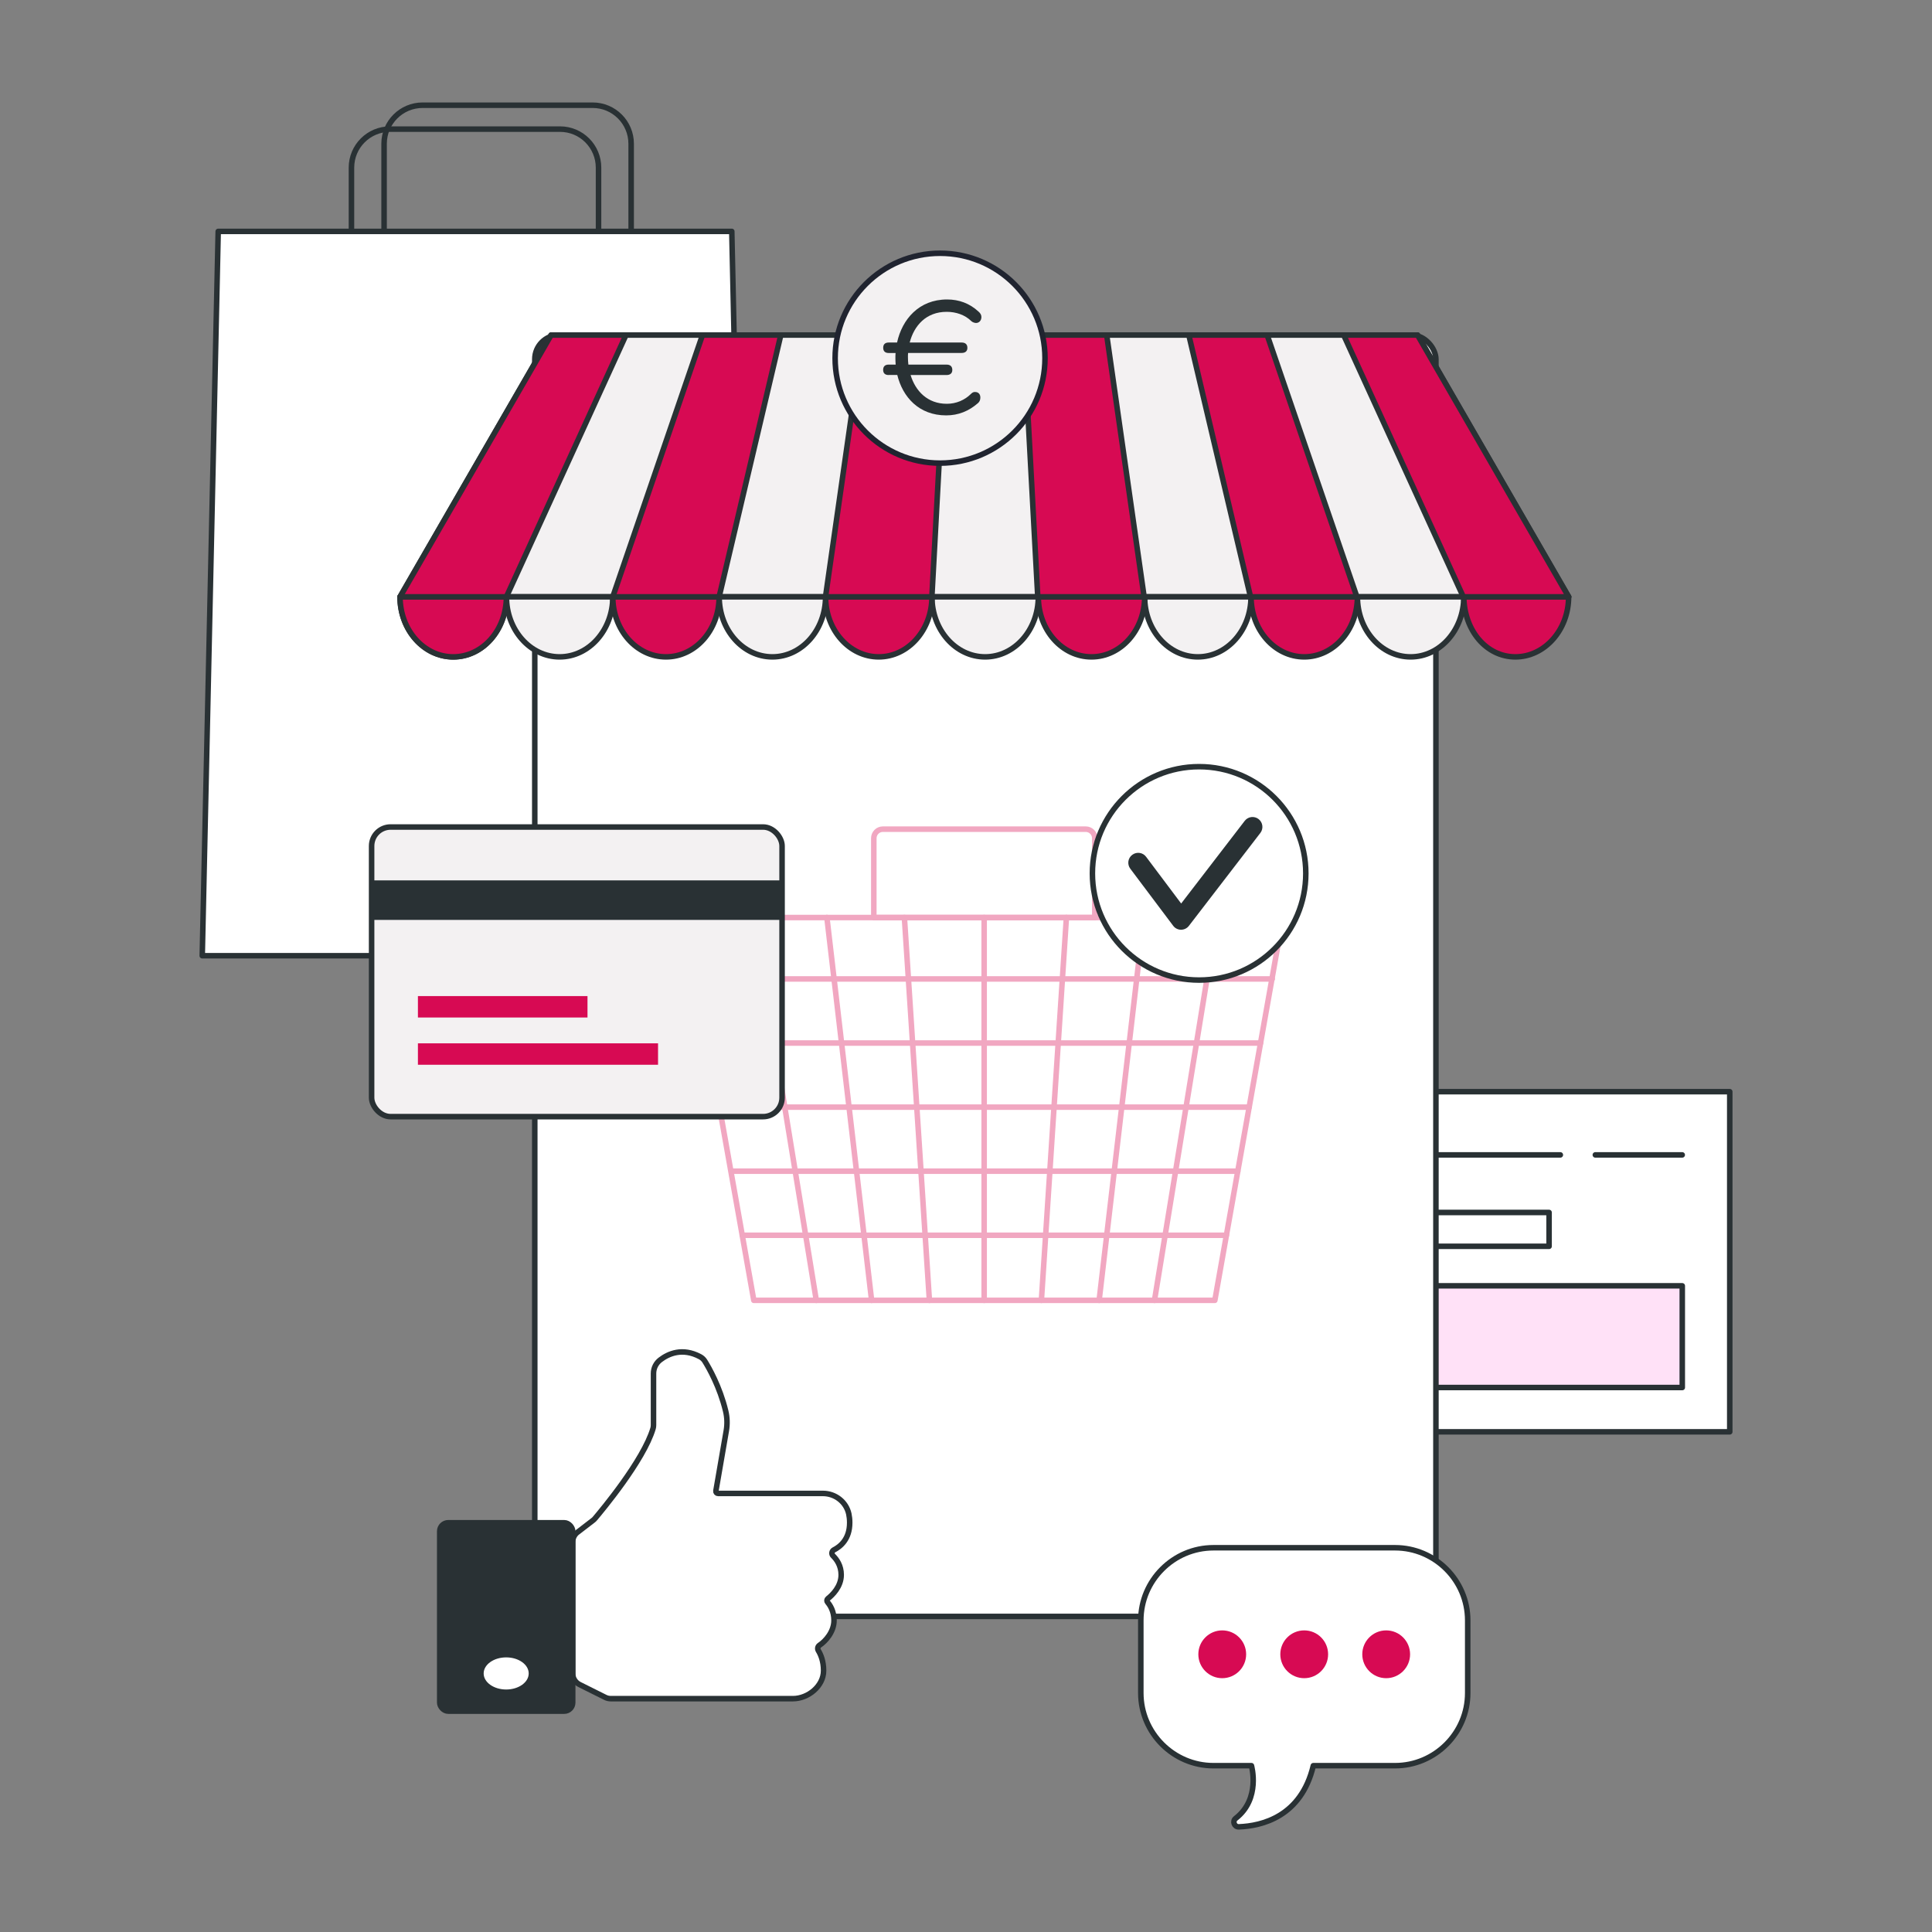<?xml version="1.0" encoding="UTF-8"?><svg id="Layer_1" xmlns="http://www.w3.org/2000/svg" viewBox="0 0 350 350"><rect x="0" y="0" width="350" height="350" fill="#808080" stroke="none"/><path d="M108.43,46.25v-15.88c0-3.85-3.12-6.98-6.98-6.98h-30.8c-3.85,0-6.98,3.12-6.98,6.98v15.88" fill="none" stroke="#293134" stroke-linecap="round" stroke-linejoin="round"/><path d="M114.34,41.92v-15.88c0-3.85-3.12-6.98-6.98-6.98h-30.8c-3.85,0-6.98,3.12-6.98,6.98v15.88" fill="none" stroke="#293134" stroke-linecap="round" stroke-linejoin="round"/><polygon points="135.46 173.14 36.64 173.14 39.53 41.92 132.57 41.92 135.46 173.14" fill="#fff" stroke="#293134" stroke-linecap="round" stroke-linejoin="round"/><rect x="217.23" y="197.77" width="96.13" height="61.62" fill="#fff" stroke="#293134" stroke-linecap="round" stroke-linejoin="round"/><rect x="225.83" y="219.65" width="54.8" height="6.13" fill="#fff" stroke="#293134" stroke-linecap="round" stroke-linejoin="round"/><rect x="225.83" y="232.94" width="78.93" height="18.42" fill="#ffe1f7" stroke="#293134" stroke-linecap="round" stroke-linejoin="round"/><line x1="225.83" y1="209.22" x2="282.67" y2="209.22" fill="#f3f1f2" stroke="#293134" stroke-linecap="round" stroke-linejoin="round"/><line x1="289.01" y1="209.22" x2="304.75" y2="209.22" fill="#f3f1f2" stroke="#293134" stroke-linecap="round" stroke-linejoin="round"/><rect x="96.88" y="60.7" width="163.25" height="232.13" rx="4.38" ry="4.38" fill="#fff" stroke="#293134" stroke-miterlimit="10"/><g opacity=".36"><path d="M159.94,150.21h36.75c.9,0,1.64.73,1.64,1.64v14.37h-40.03v-14.37c0-.9.73-1.64,1.64-1.64Z" fill="none" stroke="#d70a53" stroke-linecap="round" stroke-linejoin="round"/><polygon points="220.08 235.57 136.56 235.57 124.24 166.22 232.4 166.22 220.08 235.57" fill="none" stroke="#d70a53" stroke-linecap="round" stroke-linejoin="round"/><line x1="126.65" y1="177.35" x2="230.47" y2="177.35" fill="none" stroke="#d70a53" stroke-linecap="round" stroke-linejoin="round"/><line x1="128.28" y1="188.96" x2="228.36" y2="188.96" fill="none" stroke="#d70a53" stroke-linecap="round" stroke-linejoin="round"/><line x1="130.34" y1="200.57" x2="226.3" y2="200.57" fill="none" stroke="#d70a53" stroke-linecap="round" stroke-linejoin="round"/><line x1="132.82" y1="212.17" x2="224.24" y2="212.17" fill="none" stroke="#d70a53" stroke-linecap="round" stroke-linejoin="round"/><line x1="134.47" y1="223.78" x2="222.17" y2="223.78" fill="none" stroke="#d70a53" stroke-linecap="round" stroke-linejoin="round"/><line x1="136.56" y1="166.22" x2="147.88" y2="235.57" fill="none" stroke="#d70a53" stroke-linecap="round" stroke-linejoin="round"/><line x1="149.8" y1="166.22" x2="157.9" y2="235.57" fill="none" stroke="#d70a53" stroke-linecap="round" stroke-linejoin="round"/><line x1="178.29" y1="166.22" x2="178.29" y2="235.57" fill="none" stroke="#d70a53" stroke-linecap="round" stroke-linejoin="round"/><line x1="163.84" y1="166.22" x2="168.37" y2="235.57" fill="none" stroke="#d70a53" stroke-linecap="round" stroke-linejoin="round"/><line x1="220.47" y1="166.22" x2="209.15" y2="235.57" fill="none" stroke="#d70a53" stroke-linecap="round" stroke-linejoin="round"/><line x1="207.23" y1="166.22" x2="199.12" y2="235.57" fill="none" stroke="#d70a53" stroke-linecap="round" stroke-linejoin="round"/><line x1="193.19" y1="166.22" x2="188.66" y2="235.57" fill="none" stroke="#d70a53" stroke-linecap="round" stroke-linejoin="round"/></g><path d="M256.8,60.7H99.84l-27.37,47.42c0,6.01,4.31,10.88,9.64,10.88s9.51-4.77,9.63-10.88h-19.03,211.47l-27.37-47.42Z" fill="#f3f1f2" stroke="#293134" stroke-linecap="round" stroke-linejoin="round"/><path d="M217,119c5.32,0,9.63-4.87,9.63-10.88h-19.27c0,6.01,4.31,10.88,9.64,10.88Z" fill="#f3f1f2" stroke="#293134" stroke-linecap="round" stroke-linejoin="round"/><path d="M197.73,119c5.32,0,9.64-4.87,9.64-10.88h-19.27c0,6.01,4.31,10.88,9.63,10.88Z" fill="#d70a53" stroke="#293134" stroke-linecap="round" stroke-linejoin="round"/><path d="M255.54,119c5.32,0,9.64-4.87,9.64-10.88h-19.27c0,6.01,4.31,10.88,9.64,10.88Z" fill="#f3f1f2" stroke="#293134" stroke-linecap="round" stroke-linejoin="round"/><path d="M178.46,119c5.32,0,9.64-4.87,9.64-10.88h-19.27c0,6.01,4.31,10.88,9.64,10.88Z" fill="#f3f1f2" stroke="#293134" stroke-linecap="round" stroke-linejoin="round"/><path d="M236.27,119c5.32,0,9.64-4.87,9.64-10.88h-19.27c0,6.01,4.31,10.88,9.64,10.88Z" fill="#d70a53" stroke="#293134" stroke-linecap="round" stroke-linejoin="round"/><path d="M265.18,108.12c.06,6.07,4.07,10.88,9.35,10.88s9.64-4.87,9.64-10.88h-18.99Z" fill="#d70a53" stroke="#293134" stroke-linecap="round" stroke-linejoin="round"/><path d="M159.19,119c5.32,0,9.64-4.87,9.64-10.88h-19.27c0,6.01,4.31,10.88,9.64,10.88Z" fill="#d70a53" stroke="#293134" stroke-linecap="round" stroke-linejoin="round"/><path d="M101.38,119c5.32,0,9.64-4.87,9.64-10.88h-19.27c0,6.01,4.31,10.88,9.64,10.88Z" fill="#f3f1f2" stroke="#293134" stroke-linecap="round" stroke-linejoin="round"/><path d="M139.92,119c5.32,0,9.64-4.87,9.64-10.88h-19.27c0,6.01,4.31,10.88,9.64,10.88Z" fill="#f3f1f2" stroke="#293134" stroke-linecap="round" stroke-linejoin="round"/><path d="M120.65,119c5.32,0,9.63-4.87,9.63-10.88h-19.27c0,6.01,4.31,10.88,9.64,10.88Z" fill="#d70a53" stroke="#293134" stroke-linecap="round" stroke-linejoin="round"/><path d="M82.11,119c5.32,0,9.63-4.87,9.63-10.88h-19.27c0,6.01,4.31,10.88,9.64,10.88Z" fill="#d70a53" stroke="#293134" stroke-linecap="round" stroke-linejoin="round"/><polygon points="91.74 108.12 113.4 60.7 99.84 60.7 72.47 108.12 91.74 108.12" fill="#d70a53" stroke="#293134" stroke-linecap="round" stroke-linejoin="round"/><polygon points="111.01 108.12 127.26 60.7 141.45 60.7 130.28 108.12 111.01 108.12" fill="#d70a53" stroke="#293134" stroke-linecap="round" stroke-linejoin="round"/><polygon points="149.55 108.12 156.33 60.7 171.38 60.7 168.82 108.12 149.55 108.12" fill="#d70a53" stroke="#293134" stroke-linecap="round" stroke-linejoin="round"/><polygon points="265.09 108.12 243.42 60.7 256.8 60.7 284.17 108.12 265.09 108.12" fill="#d70a53" stroke="#293134" stroke-linecap="round" stroke-linejoin="round"/><polygon points="245.81 108.12 229.56 60.7 215.37 60.7 226.54 108.12 245.81 108.12" fill="#d70a53" stroke="#293134" stroke-linecap="round" stroke-linejoin="round"/><polygon points="188 108.12 185.44 60.7 200.49 60.7 207.27 108.12 188 108.12" fill="#d70a53" stroke="#293134" stroke-linecap="round" stroke-linejoin="round"/><circle cx="170.3" cy="64.89" r="19.01" fill="#f3f1f2" stroke="#202430" stroke-linecap="round" stroke-linejoin="round"/><path d="M160.99,67.94c-.68,0-1-.35-1-.94s.32-.95,1-.95h1.27c-.03-.38-.05-.76-.05-1.16,0-.3,0-.62.03-.94h-1.24c-.68,0-1-.35-1-.95s.32-.95,1-.95h1.51c.92-4.21,3.97-7.8,9.07-7.8,2.13,0,4.08.7,5.7,2.21.35.3.51.62.51.97,0,.65-.43,1.08-.97,1.08-.27,0-.65-.14-.84-.32-1.16-1.16-2.81-1.7-4.48-1.7-3.73,0-5.91,2.51-6.7,5.56h9.4c.7,0,1.05.35,1.05.97,0,.57-.35.92-1.05.92h-9.69c-.03.27-.03.51-.03.76,0,.46.03.92.08,1.35h6.91c.7,0,1.05.35,1.05.97,0,.57-.35.92-1.05.92h-6.51c.89,2.92,3.08,5.21,6.56,5.21,1.7,0,3.24-.65,4.43-1.84.22-.22.43-.3.68-.3.7,0,.97.49.97,1,0,.38-.11.73-.41,1-1.67,1.46-3.56,2.24-5.78,2.24-4.94,0-7.88-3.32-8.86-7.32h-1.57Z" fill="#293134"/><path d="M104.63,277.58l2.82-2.17c.13-.1.24-.2.34-.33,1.18-1.39,8.79-10.49,10.51-16.28.06-.2.09-.41.09-.63v-9.35c0-.98.46-1.9,1.25-2.49,1.42-1.08,3.97-2.26,7.18-.55.35.19.65.46.86.8.76,1.22,2.72,4.65,3.78,9.04.28,1.16.32,2.36.12,3.54l-1.89,10.93c-.04.24.14.46.39.46h19c2.24,0,4.21,1.53,4.69,3.71.1.47.16,1,.16,1.6,0,2.96-1.69,4.32-2.85,4.91-.41.21-.5.77-.16,1.09.67.66,1.47,1.79,1.47,3.44,0,2.14-1.62,3.68-2.41,4.3-.21.16-.24.46-.06.66.45.52,1.17,1.61,1.17,3.3,0,2.03-1.5,3.74-2.63,4.49-.33.22-.41.65-.2.99.41.67.94,1.88.94,3.61,0,2.83-2.83,5.08-5.55,5.08h-33c-.35,0-.7-.08-1.01-.24l-4.65-2.32c-.77-.38-1.25-1.17-1.25-2.03v-23.77c0-.7.33-1.37.89-1.8Z" fill="#fff" stroke="#293134" stroke-linecap="round" stroke-linejoin="round"/><rect x="79.66" y="275.86" width="24.09" height="34.13" rx="1.54" ry="1.54" fill="#293134" stroke="#293134" stroke-linecap="round" stroke-linejoin="round"/><ellipse cx="91.7" cy="303.16" rx="4.08" ry="2.91" fill="#fff"/><rect x="67.32" y="149.82" width="74.36" height="52.47" rx="3.44" ry="3.44" fill="#f3f1f2" stroke="#293134" stroke-linecap="round" stroke-linejoin="round"/><rect x="67.32" y="159.49" width="74.36" height="7.16" fill="#293134"/><rect x="75.71" y="189.01" width="43.5" height="3.88" fill="#d70a53"/><rect x="75.71" y="180.45" width="30.72" height="3.88" fill="#d70a53"/><circle cx="217.23" cy="158.22" r="19.33" fill="#fff" stroke="#293134" stroke-linecap="round" stroke-linejoin="round"/><path d="M213.96,168.43h-.01c-.56,0-1.09-.27-1.42-.72l-7.77-10.34c-.59-.79-.44-1.92.36-2.51.79-.6,1.92-.44,2.51.36l6.35,8.46,11.51-14.97c.6-.79,1.73-.93,2.51-.33.78.6.93,1.73.33,2.51l-12.95,16.84c-.34.44-.86.7-1.42.7Z" fill="#293134"/><path d="M252.72,319.87h-14.8c-2.2,9.26-9.35,10.92-13.49,11.08-.83.03-1.23-1.03-.57-1.54,4.58-3.55,2.85-9.54,2.85-9.54h-6.88c-7.24,0-13.16-5.92-13.16-13.16v-13.16c0-7.24,5.92-13.16,13.16-13.16h32.9c7.24,0,13.16,5.92,13.16,13.16v13.16c0,7.24-5.92,13.16-13.16,13.16Z" fill="#fff" stroke="#293134" stroke-linecap="round" stroke-linejoin="round"/><path d="M225.75,299.69c0-2.39-1.94-4.33-4.33-4.33s-4.33,1.94-4.33,4.33,1.94,4.33,4.33,4.33,4.33-1.94,4.33-4.33Z" fill="#d70a53"/><circle cx="236.27" cy="299.69" r="4.33" fill="#d70a53"/><path d="M255.45,299.69c0-2.39-1.94-4.33-4.33-4.33s-4.33,1.94-4.33,4.33,1.94,4.33,4.33,4.33,4.33-1.94,4.33-4.33Z" fill="#d70a53"/></svg>